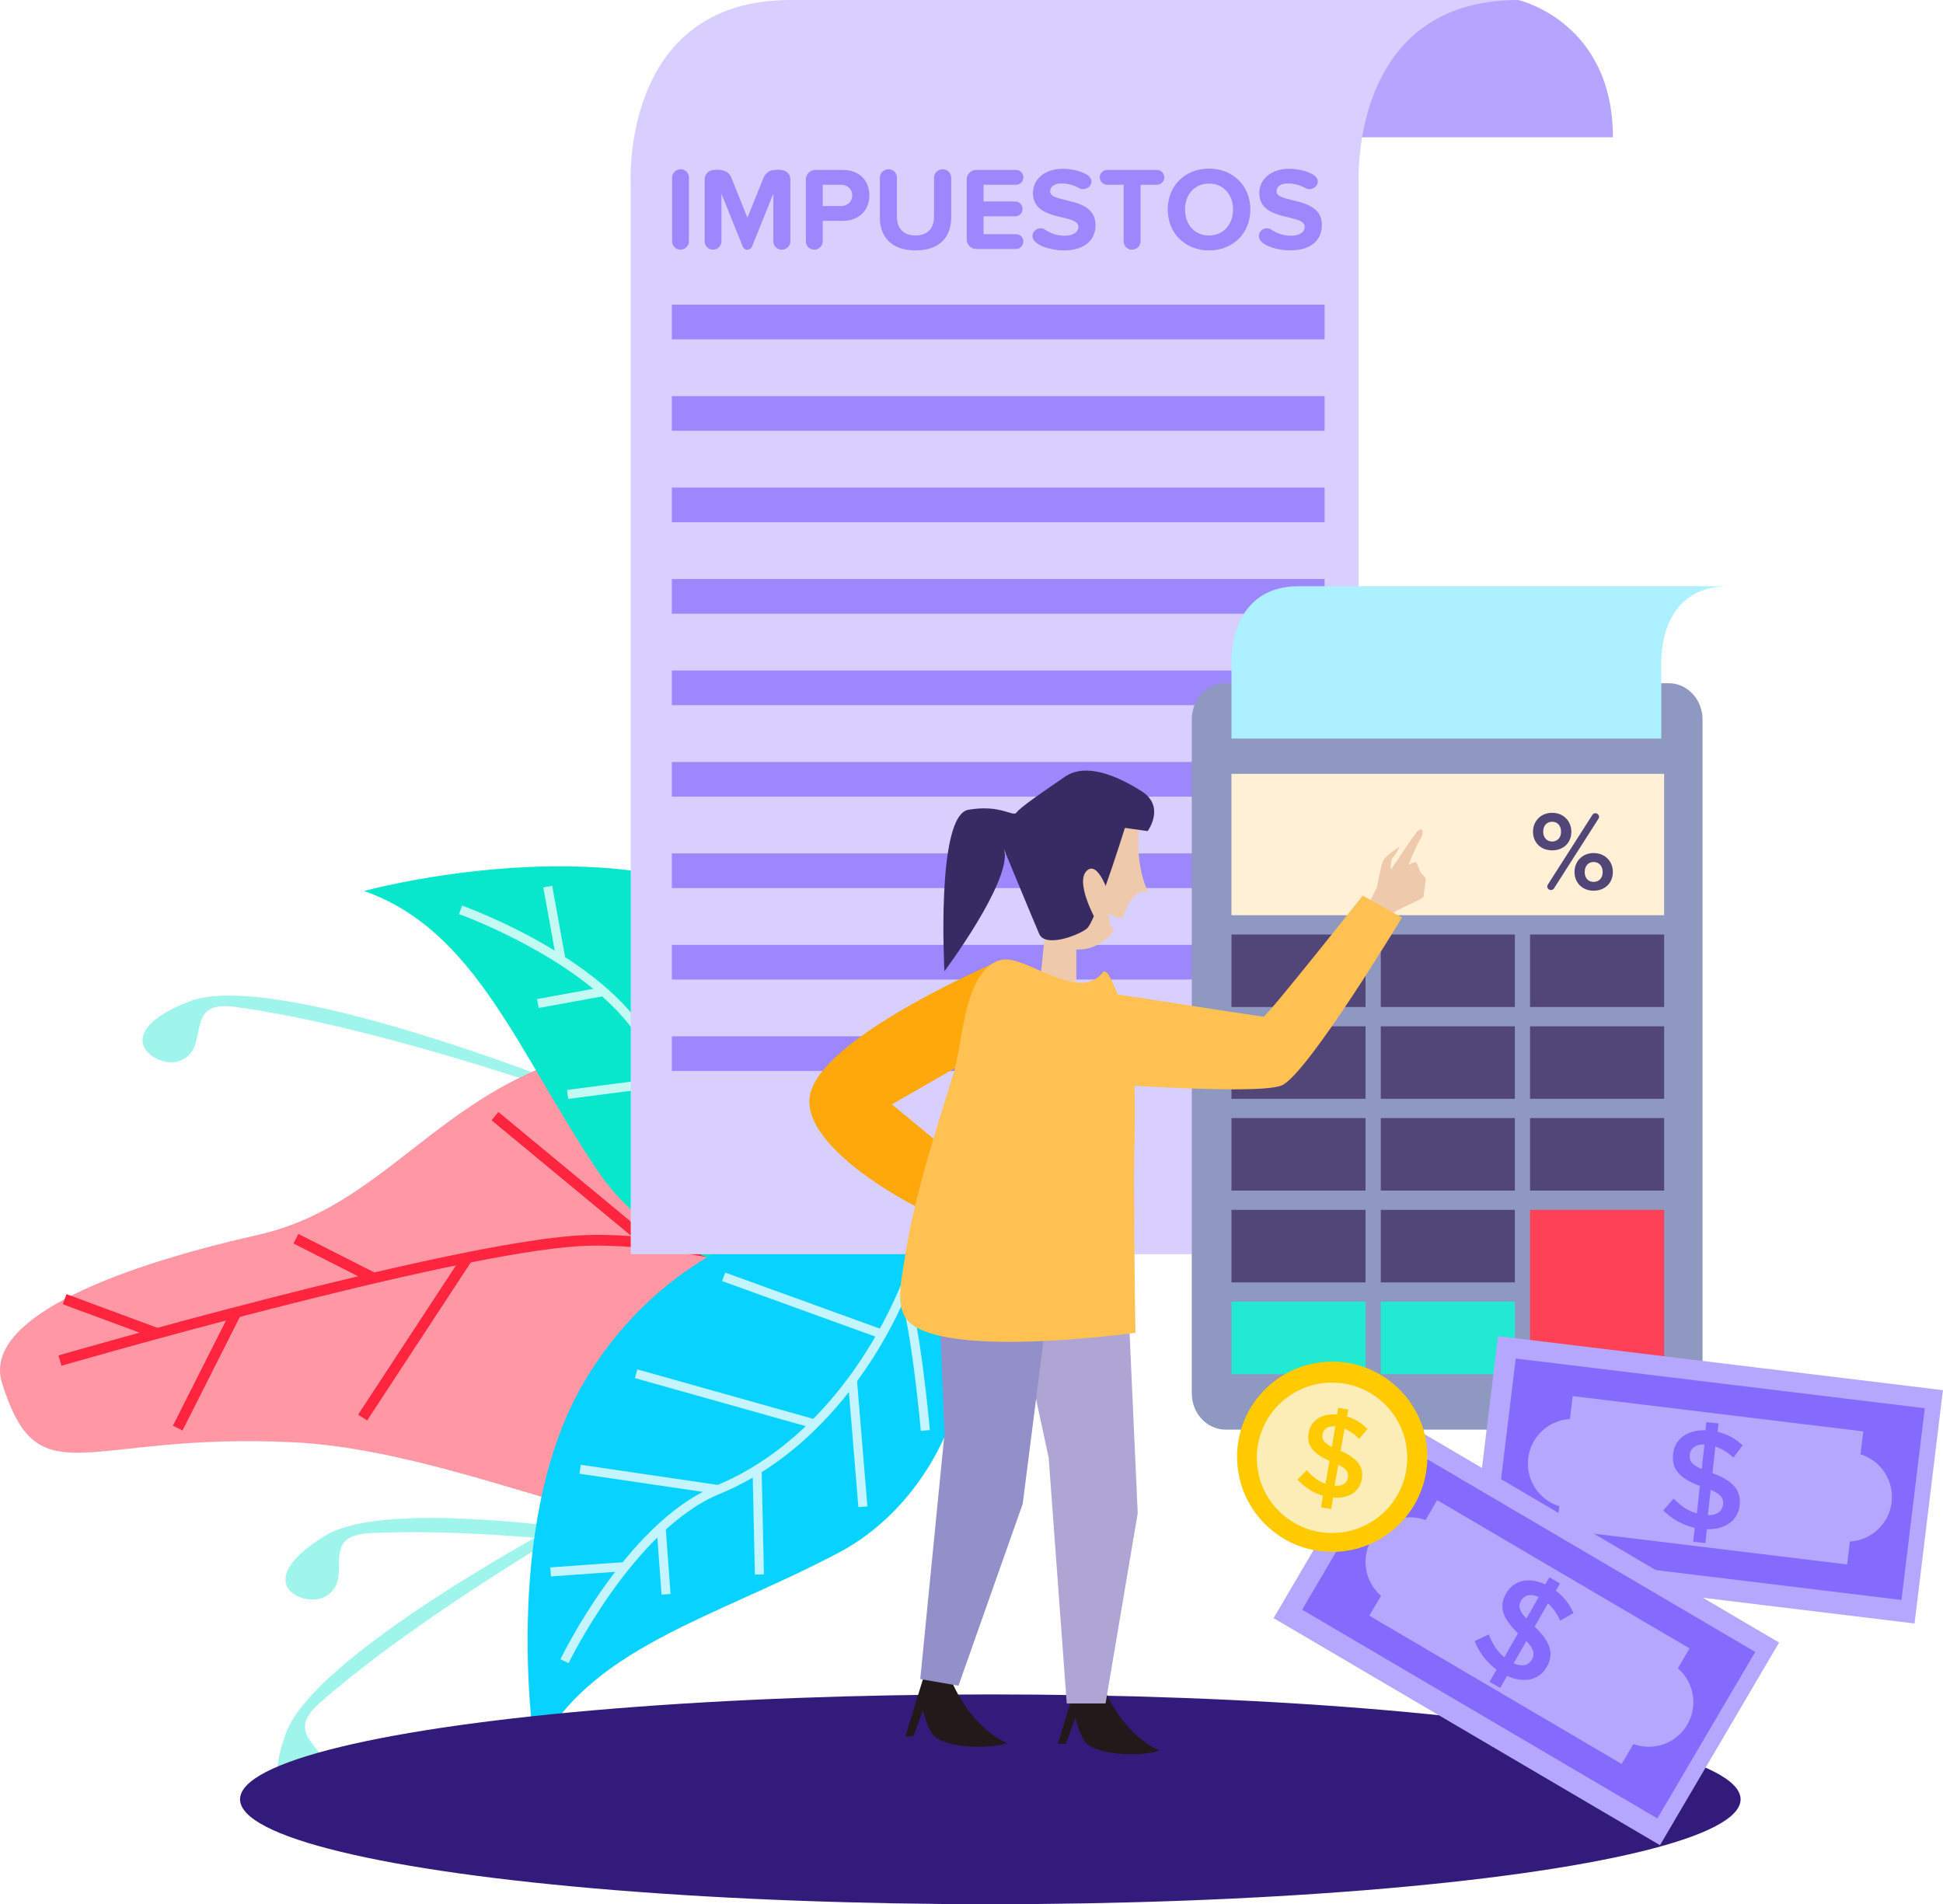 <svg xmlns="http://www.w3.org/2000/svg" id="Capa_2" viewBox="0 0 502.15 492.16"><defs><style>.cls-1{fill:none;}.cls-2{fill:#ff253f;}.cls-3{fill:#eec9ac;}.cls-4{fill:#fff0d6;}.cls-5{fill:#ffcb00;}.cls-6{fill:#ffa80c;}.cls-7{fill:#ffc151;}.cls-8{fill:#fcecb5;}.cls-9{fill:#ff4157;}.cls-10{fill:#ff98a4;}.cls-11{fill:#9ff5eb;}.cls-12{fill:#938fc9;}.cls-13{fill:#b6a7fe;}.cls-14{fill:#9c87fd;}.cls-15{fill:#b5a5fe;}.cls-16{fill:#331b7c;}.cls-17{fill:#8e98c0;}.cls-18{fill:#aea5d4;}.cls-19{fill:#adf0ff;}.cls-20{fill:#c3f9f3;}.cls-21{fill:#c3f4ff;}.cls-22{fill:#d8cffe;}.cls-23{fill:#22e9d1;}.cls-24{fill:#23191a;}.cls-25{fill:#08d2ff;}.cls-26{fill:#08e6cc;}.cls-27{fill:#382a63;}.cls-28{fill:#846afd;}.cls-29{fill:#524678;}</style></defs><g id="Capa_1-2"><g><g><path class="cls-11" d="M146,280.36s-75.25-29.99-97.02-21.55c-21.77,8.44-8.76,17.32-2.99,15.53,9.16-2.84,.6-15.99,14.63-14.11,35.81,4.81,84.73,22.09,84.73,22.09l.65-1.97Z"></path><path class="cls-11" d="M153.81,388.94s-72.01,37.1-79.93,59.07c-7.92,21.96,7.32,17.98,9.76,12.45,3.87-8.77-11.67-10.95-1.04-20.3,27.13-23.87,72.27-49.43,72.27-49.43l-1.06-1.78Z"></path><path class="cls-11" d="M183.29,400.61s-79.43-15.89-99.32-3.66c-19.88,12.24-5.49,18.62-.13,15.82,8.49-4.45-2.3-15.84,11.84-16.52,36.09-1.74,87.33,6.42,87.33,6.42l.28-2.05Z"></path><g><path class="cls-10" d="M.53,357.47c9.51,30.24,20.84,12.61,75.22,15.3,54.38,2.69,115.68,43.84,152.52,15.56,36.85-28.28,15.94-118.18-46.84-119.46s-74.48,41.2-114.65,50.27C26.61,328.22-4.46,341.6,.53,357.47Z"></path><path class="cls-2" d="M246.81,339.3c-2.54-.9-62.65-22.08-97.25-19.99-34.47,2.09-133.46,30.73-134.45,31.01l.77,2.67c.99-.29,99.68-28.84,133.84-30.91,34.04-2.06,95.53,19.61,96.15,19.83l.93-2.62Z"></path><rect class="cls-2" x="27.28" y="327.44" width="2.78" height="25.51" transform="translate(-300.3 248.91) rotate(-69.67)"></rect><rect class="cls-2" x="36.74" y="352.73" width="33.47" height="2.78" transform="translate(-286.76 242.34) rotate(-63.22)"></rect><rect class="cls-2" x="85.14" y="313.96" width="2.78" height="22.53" transform="translate(-242.68 255.39) rotate(-63.12)"></rect><rect class="cls-2" x="82.55" y="344.31" width="49.43" height="2.78" transform="translate(-240.63 245.81) rotate(-56.74)"></rect><rect class="cls-2" x="146.38" y="279.12" width="2.78" height="51.53" transform="translate(-181.31 224.31) rotate(-50.38)"></rect><rect class="cls-2" x="135.2" y="351.85" width="73.51" height="2.78" transform="translate(-209.93 260.99) rotate(-50.46)"></rect><rect class="cls-2" x="210.63" y="279.16" width="2.78" height="62.02" transform="translate(-141.32 182.47) rotate(-35.78)"></rect></g><g><path class="cls-26" d="M94.09,230.28s57.5-15.68,97.07,2.15c39.57,17.83,58.77,59.4,45.66,82.95-13.11,23.55-61.86,17.76-82.44-12.88-20.59-30.65-31.43-62.1-60.29-72.21Z"></path><path class="cls-20" d="M236.59,316.52l.46-2.29c-31.15-6.2-56.82-22.98-68.67-44.88-5-9.24-14.77-17.99-29.04-26.01-10.57-5.94-19.83-9.25-19.92-9.28l-.78,2.2c.36,.13,36.25,13.06,47.69,34.2,12.18,22.51,38.45,39.73,70.27,46.06Z"></path><rect class="cls-20" x="142.12" y="228.99" width="2.34" height="19.27" transform="translate(-40.15 29.29) rotate(-10.24)"></rect><rect class="cls-20" x="150.03" y="250.72" width="36.05" height="2.34" transform="translate(-90.22 409.97) rotate(-87.76)"></rect><rect class="cls-20" x="166.9" y="268.08" width="47.9" height="2.34" transform="translate(-106.41 412.61) rotate(-80.42)"></rect><rect class="cls-20" x="138.85" y="256.66" width="17.29" height="2.34" transform="translate(-43.75 30.55) rotate(-10.31)"></rect><rect class="cls-20" x="195.23" y="285.4" width="43.5" height="2.34" transform="translate(-113.06 428.97) rotate(-76.21)"></rect><rect class="cls-20" x="146.58" y="279.95" width="27.08" height="2.34" transform="translate(-34.79 22.9) rotate(-7.38)"></rect><rect class="cls-20" x="166.63" y="303.31" width="32.88" height="2.34" transform="translate(-53.99 39.86) rotate(-10.84)"></rect><path class="cls-20" d="M224.02,313.03l-1.06-2.08c-7.91,4.03-34.68,9.35-34.95,9.41l.45,2.29c1.11-.22,27.35-5.44,35.55-9.62Z"></path></g><g><path class="cls-25" d="M138.38,453.61s-9.45-58.85,12.5-96.29c21.95-37.44,65.34-52.09,87.35-36.54,22.01,15.55,11.05,63.4-21.61,80.6-32.67,17.2-65.1,24.62-78.24,52.23Z"></path><path class="cls-21" d="M239.35,321.13l-2.23-.7c-9.49,30.31-28.92,54.04-51.96,63.49-9.72,3.98-19.46,12.76-28.96,26.1-7.04,9.88-11.31,18.73-11.36,18.82l2.11,1.01c.17-.35,16.85-34.64,39.1-43.76,23.68-9.7,43.6-33.99,53.3-64.95Z"></path><rect class="cls-21" x="142.3" y="404.41" width="19.27" height="2.34" transform="translate(-28.7 11.94) rotate(-4.11)"></rect><rect class="cls-21" x="166.6" y="364.35" width="2.34" height="36.05" transform="translate(-234.96 492.69) rotate(-81.63)"></rect><rect class="cls-21" x="186.29" y="337.62" width="2.34" height="47.9" transform="translate(-211.36 444.1) rotate(-74.29)"></rect><rect class="cls-21" x="170.31" y="394.81" width="2.34" height="17.29" transform="translate(-28.93 13.56) rotate(-4.18)"></rect><rect class="cls-21" x="206.3" y="315.69" width="2.34" height="43.5" transform="translate(-180.46 417.51) rotate(-70.08)"></rect><rect class="cls-21" x="194.81" y="379.84" width="2.34" height="27.08" transform="translate(-8.55 4.38) rotate(-1.25)"></rect><rect class="cls-21" x="220.48" y="356.61" width="2.34" height="32.88" transform="translate(-29.88 19.46) rotate(-4.71)"></rect><path class="cls-21" d="M234.54,333.25l-2.18,.83c3.16,8.3,5.6,35.48,5.62,35.75l2.33-.21c-.1-1.13-2.49-27.78-5.76-36.38Z"></path></g></g><ellipse class="cls-16" cx="255.94" cy="465.05" rx="193.9" ry="27.11"></ellipse><g><path class="cls-15" d="M392.36,0s24.48,5.5,24.48,35.48h-93.94V0h69.46Z"></path><path class="cls-22" d="M351.14,47.97V324.16H163.01V47.97S160.02,0,204.24,0h188.13c-44.22,0-41.22,47.97-41.22,47.97Z"></path><g><path class="cls-14" d="M175.84,64.53c-1.16,0-2.14-.98-2.14-2.14v-16.51c0-1.16,.98-2.14,2.2-2.14s2.14,.98,2.14,2.14v16.51c0,1.16-.98,2.14-2.21,2.14Z"></path><path class="cls-14" d="M202.03,64.53c-1.19,0-2.17-.98-2.17-2.17v-12.31l-5.51,13.69c-.18,.46-.64,.8-1.23,.8-.52,0-.98-.34-1.16-.8l-5.51-13.69v12.34c0,1.16-.98,2.14-2.2,2.14s-2.14-.98-2.14-2.14v-16.02c0-1.35,1.1-2.45,2.45-2.45,1.99-.21,3.71,.21,4.44,1.99l4.17,10.35,4.17-10.35c.49-1.19,1.62-1.99,2.97-1.99,1.96-.31,3.95,.43,3.95,2.45v15.99c0,1.19-.98,2.17-2.21,2.17Z"></path><path class="cls-14" d="M217.83,57.09h-5.21v5.3c0,1.16-.98,2.14-2.21,2.14s-2.14-.98-2.14-2.14v-16.02c0-1.35,1.1-2.45,2.45-2.45h7.11c4.44,0,6.86,3,6.86,6.58s-2.45,6.58-6.86,6.58Zm-.58-9.34h-4.62v5.51h4.62c1.72,0,3-1.07,3-2.76s-1.29-2.76-3-2.76Z"></path><path class="cls-14" d="M236.61,64.72c-6.22,0-9.22-3.49-9.22-8.51v-10.29c0-1.19,.98-2.17,2.24-2.17s2.17,.98,2.17,2.17v10.14c0,2.85,1.65,4.81,4.81,4.81s4.78-1.96,4.78-4.81v-10.14c0-1.19,.98-2.17,2.27-2.17,1.19,0,2.17,.98,2.17,2.17v10.26c0,5.08-3,8.54-9.22,8.54Z"></path><path class="cls-14" d="M262.61,64.35h-10.32c-1.35,0-2.45-1.1-2.45-2.45v-15.53c0-1.35,1.1-2.45,2.45-2.45h10.32c1.01,0,1.87,.86,1.87,1.93s-.86,1.9-1.87,1.9h-8.42v4.32h8.21c1.01,0,1.87,.86,1.87,1.93s-.86,1.9-1.87,1.9h-8.21v4.62h8.42c1.01,0,1.87,.86,1.87,1.87,0,1.1-.86,1.96-1.87,1.96Z"></path><path class="cls-14" d="M274.96,64.72c-2.97,0-6.65-.98-7.78-2.66-.21-.31-.34-.67-.34-1.04,0-1.16,1.01-2.02,2.05-2.02,.4,0,.83,.09,1.16,.34,1.38,.95,3.12,1.59,5.11,1.59,2.39,0,3.55-1.1,3.55-2.27,0-3.61-11.76-1.13-11.76-8.82,0-3.4,2.94-6.22,7.75-6.22,2.33,0,5.88,.77,7.01,2.27,.25,.31,.37,.67,.37,1.04,0,1.16-1.13,1.96-2.17,1.96-.37,0-.73-.09-1.1-.31-1.41-.8-3-1.16-4.5-1.16-1.87,0-2.91,.83-2.91,2.05,0,3.25,11.73,1.07,11.73,8.7,0,3.74-2.66,6.55-8.18,6.55Z"></path><path class="cls-14" d="M299.03,47.75h-4.26v14.61c0,1.19-.98,2.17-2.21,2.17s-2.17-.98-2.17-2.17v-14.61h-4.26c-1.04,0-1.9-.86-1.9-1.96,0-1.01,.86-1.87,1.9-1.87h12.89c1.01,0,1.87,.86,1.87,1.93s-.86,1.9-1.87,1.9Z"></path><path class="cls-14" d="M312.45,64.72c-6.16,0-10.66-4.41-10.66-10.57s4.5-10.57,10.66-10.57,10.69,4.41,10.69,10.57-4.5,10.57-10.69,10.57Zm0-17.27c-3.77,0-6.19,2.88-6.19,6.71s2.42,6.71,6.19,6.71,6.22-2.91,6.22-6.71-2.45-6.71-6.22-6.71Z"></path><path class="cls-14" d="M333.46,64.72c-2.97,0-6.65-.98-7.78-2.66-.21-.31-.34-.67-.34-1.04,0-1.16,1.01-2.02,2.05-2.02,.4,0,.83,.09,1.16,.34,1.38,.95,3.12,1.59,5.11,1.59,2.39,0,3.55-1.1,3.55-2.27,0-3.61-11.76-1.13-11.76-8.82,0-3.4,2.94-6.22,7.75-6.22,2.33,0,5.88,.77,7.01,2.27,.25,.31,.37,.67,.37,1.04,0,1.16-1.13,1.96-2.17,1.96-.37,0-.73-.09-1.1-.31-1.41-.8-3-1.16-4.5-1.16-1.87,0-2.91,.83-2.91,2.05,0,3.25,11.73,1.07,11.73,8.7,0,3.74-2.66,6.55-8.18,6.55Z"></path></g><rect class="cls-14" x="173.63" y="78.75" width="168.7" height="8.96"></rect><rect class="cls-14" x="173.63" y="102.38" width="168.7" height="8.96"></rect><rect class="cls-14" x="173.63" y="126.02" width="168.7" height="8.96"></rect><rect class="cls-14" x="173.63" y="149.66" width="168.7" height="8.96"></rect><rect class="cls-14" x="173.63" y="173.3" width="168.7" height="8.96"></rect><rect class="cls-14" x="173.63" y="196.94" width="168.7" height="8.96"></rect><rect class="cls-14" x="173.63" y="220.57" width="168.7" height="8.96"></rect><rect class="cls-14" x="173.63" y="244.21" width="168.7" height="8.96"></rect><rect class="cls-14" x="173.63" y="267.85" width="168.7" height="8.96"></rect></g><g><path class="cls-17" d="M431.23,369.5h-114.45c-4.85,0-8.77-4.19-8.77-9.35V185.93c0-5.17,3.93-9.35,8.77-9.35h114.45c4.85,0,8.77,4.19,8.77,9.35v174.22c0,5.17-3.93,9.35-8.77,9.35Z"></path><rect class="cls-4" x="318.26" y="200.01" width="111.82" height="36.54"></rect><rect class="cls-29" x="318.26" y="241.53" width="34.65" height="18.74"></rect><rect class="cls-29" x="356.85" y="241.53" width="34.65" height="18.74"></rect><rect class="cls-29" x="395.43" y="241.53" width="34.65" height="18.74"></rect><rect class="cls-29" x="318.26" y="265.26" width="34.65" height="18.74"></rect><rect class="cls-29" x="356.85" y="265.26" width="34.65" height="18.74"></rect><rect class="cls-29" x="395.43" y="265.26" width="34.65" height="18.74"></rect><rect class="cls-29" x="318.26" y="288.98" width="34.65" height="18.74"></rect><rect class="cls-29" x="356.85" y="288.98" width="34.65" height="18.74"></rect><rect class="cls-29" x="395.43" y="288.98" width="34.65" height="18.74"></rect><rect class="cls-29" x="318.26" y="312.7" width="34.65" height="18.74"></rect><rect class="cls-29" x="356.85" y="312.7" width="34.65" height="18.74"></rect><rect class="cls-23" x="318.26" y="336.43" width="34.65" height="18.74"></rect><rect class="cls-23" x="356.85" y="336.43" width="34.65" height="18.74"></rect><rect class="cls-9" x="395.43" y="312.7" width="34.65" height="42.46"></rect><path class="cls-19" d="M429.34,171.78v19.11h-111.08v-19.11s-1.26-20.27,17.42-20.27h111.08c-18.69,0-17.42,20.27-17.42,20.27Z"></path><path class="cls-29" d="M401.13,219.78c-2.98,0-4.94-2.08-4.94-4.79s1.96-4.91,4.94-4.91,4.97,2.16,4.97,4.91-1.96,4.79-4.97,4.79Zm0-2.28c1.34,0,2.31-.99,2.31-2.51,0-1.64-.96-2.6-2.31-2.6s-2.31,.96-2.31,2.6c0,1.52,.99,2.51,2.31,2.51Zm.47,12.13c-.18,.26-.47,.41-.76,.41-.53,0-.96-.41-.96-.91,0-.18,.06-.35,.15-.5l11.52-18.04c.18-.26,.47-.41,.76-.41,.5,0,.96,.44,.96,.94,0,.15-.06,.32-.15,.47l-11.52,18.04Zm10.26,.58c-2.98,0-4.94-2.11-4.94-4.82s1.96-4.91,4.94-4.91,4.97,2.16,4.97,4.91-1.99,4.82-4.97,4.82Zm0-2.28c1.34,0,2.34-.96,2.34-2.54s-.99-2.6-2.34-2.6-2.31,.99-2.31,2.6,.96,2.54,2.31,2.54Z"></path></g><g><path class="cls-3" d="M353.68,233.7l2.16-4.32s1.02-5.49,1.6-6.85c.58-1.36,4.27-3.71,4.27-3.71,0,0-1.03,2.21-1.69,2.77-.66,.56-.61,2.77-.56,3.05s4.6-6.87,6.38-9.19c1.78-2.31,2.3-.34,1.36,1.16-.94,1.5-3.52,7.28-3.33,7.79,.19,.52-1.55,.28-1.55,.28,0,0,3.33-2.25,3.66-1.83s.99,2.39,1.17,2.7,1.31,1.1,1.31,1.71-.52,3.61-.52,4.41-8.73,3.9-10.8,6.24c-2.07,2.35-3.47-4.22-3.47-4.22Z"></path><g><path class="cls-24" d="M284.58,434.53s4.2,12.85,14.95,17.83c-.03,.83-13.3,2.49-18.69-1.66-2.07-2.49-2.9-6.74-2.9-6.74l-2.49,6.74h-2.07l4.98-16.17h6.22Z"></path><path class="cls-24" d="M245.18,432.61s4.2,12.85,14.95,17.83c-.03,.83-13.3,2.49-18.69-1.66-2.07-2.49-2.9-6.74-2.9-6.74l-2.49,6.74h-2.07l4.98-16.17h6.22Z"></path><path class="cls-3" d="M296.6,230.29s-3.18-.37-5.2,3.71c-.05,.11-.48,1.49-1.41,3.27-1.16-.1-2.92-.41-3.35-1.38,0,0-.39,3.03,1.3,4.59-2.1,2.67-5.25,5.12-9.76,4.93-.26,0-.52-.02-.79-.05-1.79-.18-3.14-1.11-4.14-2.44-1.46-1.9-2.23-4.62-2.64-7.15-.12-.74-.2-1.47-.26-2.15-.25-2.62-.15-4.63-.15-4.63,0,0-6.02-3.36-5.03-6.66,1.43-4.74,4.32-3.5,5.71-3.52,.9-.01,3.44-4.03,5.11-6.84,0-.01,.01-.01,.01-.02,.89-1.51,1.53-2.67,1.53-2.67l13.66,3.2,3.18,.75s-.04,.47-.09,1.25c-.1,1.87-.21,5.51,.28,8.68,.7,4.5,2.04,7.13,2.04,7.13Z"></path><polygon class="cls-3" points="271.05 231.39 268.59 256 278.17 259.98 278.17 242.03 271.05 231.39"></polygon><path class="cls-27" d="M275.99,211.95l20.61,2.85s4.67-6.33-1.53-10.27c-6.2-3.94-14.37-7.54-19.86-3.77-5.49,3.77-11.58,7.92-12.48,9.23-.9,1.31-4-2.15-12.45-.7-8.45,1.45-6.2,41.73-6.2,41.73,0,0,17.21-23.01,15.51-31.22-.29-2.02,11.27,16.41,12.76,15.28,1.49-1.13,3.64-23.11,3.64-23.11Z"></path><line class="cls-1" x1="227.27" y1="233.84" x2="231.26" y2="232.21"></line><path class="cls-6" d="M257.91,248.52s-43.38,18.37-48.29,33.39c-4.91,15.02,32.25,33.41,35.32,33.42,3.07,0,4.5-14.27,4.5-14.27l-18.94-15.63,29.63-17.04-2.22-19.87Z"></path><path class="cls-27" d="M292.17,209.28s-8.69,28.78-11.34,30.77c-2.66,1.98-10.75,4.79-12.24,1.36s-9-21.62-9-21.62l16.29-14.15,16.29,3.64Z"></path><path class="cls-3" d="M286.64,231.39s-2.79-9.25-5.8-6.31c-3.02,2.95,2.24,12.43,2.24,12.43l3.57-6.12Z"></path></g><polygon class="cls-18" points="291.44 333.66 294.03 391.11 285.72 440.27 275.69 440.27 271.02 376.76 262.31 336.35 291.44 333.66"></polygon><polygon class="cls-12" points="271.58 331.63 264.31 388.68 247.71 435.69 237.83 433.97 244.09 370.6 242.42 329.3 271.58 331.63"></polygon><path class="cls-7" d="M257.41,248.52c1.07-.49,2.28-.67,3.68-.45,6.79,1.05,18.56,10.72,24.14,2.95,.62,.14,1.11,.54,1.41,1.12,8.72,16.77,6.34,35.83,6.43,54.01,.06,12.77,.17,25.54,.37,38.32,0,0-52.38,7.32-59.46-3.95-2.41-3.84-.91-10.41-.29-14.52,2.5-16.59,7.75-32.48,12.71-48.44,2.41-7.77,2.6-25.19,11.01-29.02Z"></path><path class="cls-7" d="M276.8,255.14s48.9,7.62,49.75,7.62,25.63-31.28,25.63-31.28l10.14,5.67s-24.25,40.25-31,43.35c-6.74,3.1-63.87-1.65-63.87-1.65l9.35-23.72Z"></path></g><g><rect class="cls-13" x="410.61" y="324.56" width="60.75" height="115.83" transform="translate(8.08 774.08) rotate(-83.07)"></rect><rect class="cls-28" x="416.63" y="329.1" width="49.91" height="106.49" transform="translate(8.74 774.55) rotate(-83.07)"></rect><path class="cls-13" d="M488.87,388.3c.68-5.63-2.8-10.8-8.04-12.42l.72-5.92-75.1-9.13-.72,5.92c-5.47,.32-10.09,4.5-10.78,10.13-.68,5.63,2.8,10.8,8.04,12.42l-.72,5.92,75.1,9.13,.72-5.92c5.47-.32,10.09-4.5,10.78-10.13Z"></path><path class="cls-28" d="M437.99,394.89c-3.1-.7-5.89-2.29-8.14-4.51l2.67-3.04c1.88,1.89,3.71,3.18,6.02,3.8l.78-7.08c-5.13-1.95-7.37-4.21-6.92-8.26v-.07c.44-3.9,3.8-6.2,8.35-6.07l.23-2.1,3.15,.34-.24,2.17c2.6,.61,4.67,1.79,6.49,3.49l-2.4,3.17c-1.46-1.37-3-2.3-4.66-2.85l-.75,6.87c5.34,1.98,7.45,4.44,7.03,8.3v.07c-.44,3.94-3.84,6.24-8.47,6.13l-.39,3.58-3.15-.34,.4-3.62Zm2.51-21.56c-2.29-.07-3.62,1.03-3.8,2.62v.07c-.17,1.48,.41,2.54,3.1,3.67l.7-6.36Zm4.8,15.59v-.07c.18-1.59-.47-2.65-3.2-3.79l-.72,6.54c2.29,.07,3.72-.94,3.91-2.68Z"></path></g><g><rect class="cls-13" x="364.09" y="363.43" width="60.75" height="115.83" transform="translate(-168.65 548) rotate(-59.56)"></rect><rect class="cls-28" x="370.11" y="368.22" width="49.91" height="106.49" transform="translate(-168.45 548.58) rotate(-59.56)"></rect><path class="cls-13" d="M436.05,445.78c2.87-4.89,1.73-11.02-2.42-14.59l3.02-5.14-65.22-38.32-3.02,5.14c-5.14-1.89-11.05,.1-13.92,4.99-2.87,4.89-1.73,11.02,2.42,14.59l-3.02,5.14,65.22,38.32,3.02-5.14c5.14,1.89,11.05-.1,13.92-4.99Z"></path><path class="cls-28" d="M386.77,431.54c-2.57-1.88-4.49-4.45-5.66-7.38l3.66-1.72c.97,2.48,2.13,4.4,4,5.89l3.54-6.19c-3.92-3.83-5.08-6.8-3.05-10.33l.04-.06c1.95-3.41,5.95-4.18,10.07-2.24l1.05-1.83,2.75,1.57-1.08,1.89c2.14,1.6,3.56,3.5,4.56,5.79l-3.46,1.95c-.8-1.84-1.83-3.31-3.14-4.47l-3.43,6c4.11,3.94,5.06,7.04,3.13,10.42l-.04,.06c-1.97,3.44-6,4.19-10.21,2.25l-1.79,3.13-2.75-1.57,1.81-3.16Zm10.9-18.77c-2.08-.98-3.73-.5-4.53,.89l-.04,.06c-.74,1.3-.63,2.49,1.39,4.61l3.17-5.55Zm-1.81,16.21l.04-.06c.79-1.39,.62-2.62-1.43-4.75l-3.27,5.71c2.08,.98,3.79,.62,4.66-.9Z"></path></g><g><circle class="cls-5" cx="344.3" cy="376.51" r="24.59"></circle><circle class="cls-8" cx="344.25" cy="376.79" r="19.44"></circle><path class="cls-5" d="M341.9,386.59c-2.56-.75-4.82-2.22-6.58-4.2l2.4-2.41c1.48,1.68,2.94,2.86,4.85,3.5l1.02-5.89c-4.19-1.9-5.95-3.91-5.37-7.27v-.06c.57-3.25,3.5-5,7.32-4.66l.3-1.74,2.62,.45-.31,1.8c2.15,.65,3.82,1.74,5.26,3.26l-2.17,2.53c-1.15-1.22-2.4-2.08-3.76-2.63l-.99,5.71c4.37,1.93,6.01,4.1,5.46,7.32v.06c-.58,3.28-3.54,5.03-7.42,4.7l-.51,2.98-2.62-.45,.52-3.01Zm3.22-17.93c-1.92-.18-3.09,.67-3.32,2v.06c-.22,1.23,.21,2.15,2.4,3.24l.91-5.29Zm3.22,13.31v-.06c.24-1.32-.25-2.24-2.48-3.34l-.94,5.44c1.92,.18,3.17-.6,3.42-2.04Z"></path></g></g></g></svg>